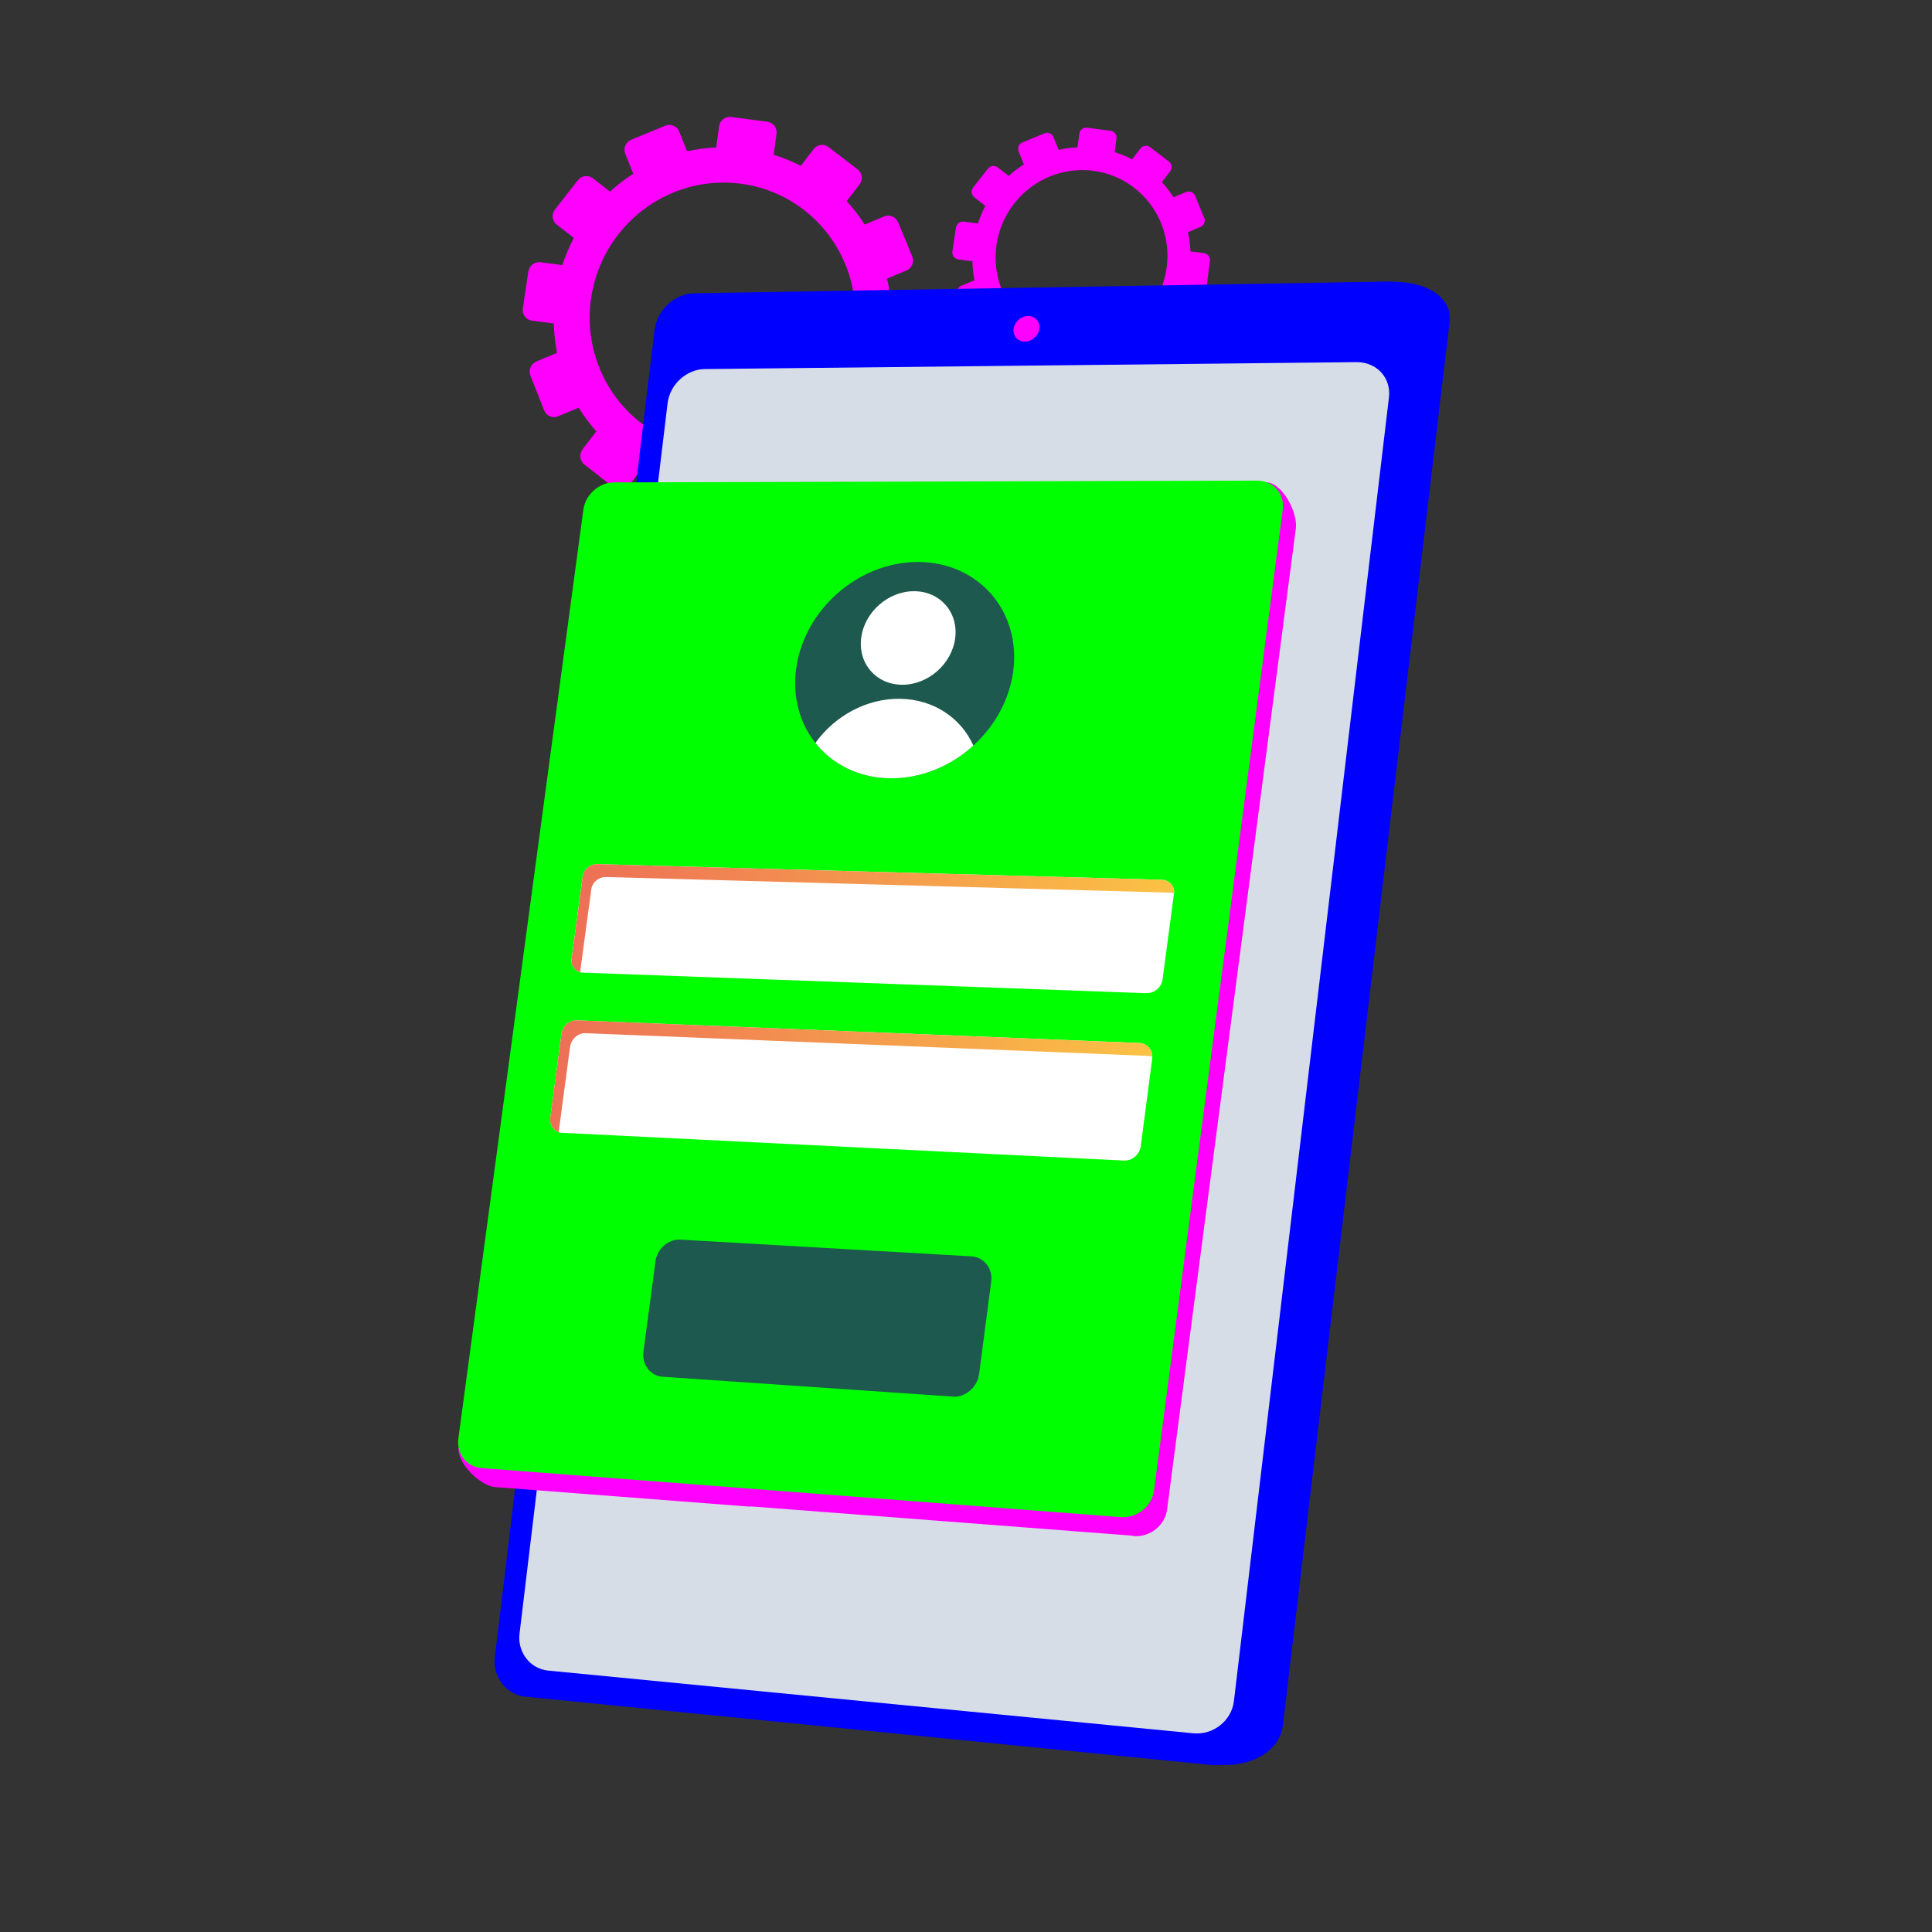 <?xml version="1.0" encoding="utf-8"?>
<!-- Generator: Adobe Illustrator 15.0.0, SVG Export Plug-In  -->
<!DOCTYPE svg>
<svg version="1.2" baseProfile="tiny"
	 xmlns="http://www.w3.org/2000/svg" xmlns:xlink="http://www.w3.org/1999/xlink" xmlns:a="http://ns.adobe.com/AdobeSVGViewerExtensions/3.0/"
	 x="0px" y="0px" width="100px" height="100px" viewBox="-23.712 -6.053 100 100" xml:space="preserve">
<rect x="-23.712" y="-6.053" width="100" height="100" fill="#333333" stroke="none"/>
<defs>
</defs>
<path fill="#FF00FF" d="M32.155,0.863l-0.1,0.712c-0.33,0.015-0.655,0.058-0.972,0.128L30.815,1.04
	c-0.073-0.181-0.281-0.268-0.463-0.192l-1.142,0.471c-0.184,0.075-0.272,0.284-0.199,0.465l0.271,0.672
	c-0.276,0.176-0.538,0.375-0.781,0.597l-0.574-0.445c-0.154-0.12-0.379-0.09-0.502,0.066l-0.767,0.981
	c-0.123,0.157-0.097,0.383,0.058,0.503l0.576,0.448c-0.153,0.288-0.282,0.592-0.386,0.909l-0.73-0.096
	c-0.196-0.026-0.379,0.113-0.408,0.311l-0.184,1.238c-0.029,0.199,0.106,0.38,0.303,0.406l0.733,0.096
	c0.008,0.334,0.045,0.663,0.11,0.983l-0.687,0.287c-0.186,0.077-0.277,0.291-0.204,0.476l0.458,1.164
	c0.073,0.187,0.284,0.274,0.469,0.197l0.688-0.288c0.173,0.281,0.371,0.547,0.59,0.793l-0.459,0.595
	c-0.124,0.161-0.097,0.392,0.06,0.515l0.983,0.771c0.157,0.124,0.385,0.092,0.509-0.069l0.453-0.591
	c0.289,0.154,0.595,0.282,0.914,0.384L30.4,13.424c-0.028,0.202,0.109,0.387,0.308,0.413L31.949,14
	c0.198,0.026,0.381-0.117,0.409-0.319l0.1-0.732c0.337-0.015,0.669-0.058,0.991-0.131l0.272,0.677
	c0.075,0.188,0.287,0.276,0.472,0.198l1.157-0.49c0.185-0.078,0.272-0.293,0.197-0.481l-0.272-0.672
	c0.282-0.182,0.549-0.389,0.795-0.618l0.565,0.439c0.158,0.123,0.385,0.092,0.507-0.069l0.757-1.004
	c0.121-0.16,0.091-0.389-0.066-0.512l-0.561-0.434c0.153-0.296,0.279-0.609,0.381-0.935l0.7,0.092
	c0.196,0.026,0.377-0.114,0.402-0.313l0.159-1.241c0.025-0.198-0.113-0.379-0.31-0.405l-0.698-0.092
	c-0.015-0.338-0.058-0.67-0.129-0.992l0.647-0.271c0.183-0.076,0.269-0.287,0.193-0.47L38.146,4.08
	c-0.075-0.183-0.284-0.269-0.466-0.193l-0.651,0.271c-0.178-0.279-0.379-0.541-0.602-0.784l0.431-0.562
	c0.119-0.156,0.09-0.38-0.065-0.5l-0.974-0.748c-0.155-0.12-0.379-0.09-0.499,0.066l-0.433,0.563
	c-0.288-0.149-0.591-0.273-0.907-0.371l0.097-0.707c0.026-0.194-0.109-0.373-0.305-0.398l-1.216-0.16
	C32.361,0.532,32.182,0.669,32.155,0.863z M27.867,6.631c0.352-2.445,2.597-4.16,5.016-3.842s4.118,2.549,3.793,4.998
	c-0.326,2.464-2.575,4.212-5.021,3.891C29.209,11.357,27.515,9.092,27.867,6.631z"/>
<path fill="#FF00FF" d="M13.51,0.478l-0.154,1.101c-0.51,0.023-1.013,0.089-1.501,0.199L11.439,0.75
	c-0.114-0.28-0.434-0.413-0.716-0.297L8.958,1.181C8.675,1.297,8.538,1.619,8.65,1.9l0.418,1.04
	C8.641,3.212,8.237,3.521,7.861,3.863L6.973,3.175c-0.239-0.186-0.587-0.14-0.776,0.103L5.011,4.794
	c-0.19,0.243-0.15,0.591,0.09,0.777l0.89,0.692C5.754,6.709,5.555,7.179,5.394,7.669L4.265,7.521
	c-0.303-0.04-0.585,0.175-0.631,0.48L3.35,9.916c-0.045,0.307,0.165,0.588,0.468,0.627l1.133,0.148
	c0.014,0.517,0.07,1.025,0.17,1.52l-1.063,0.443c-0.287,0.119-0.427,0.449-0.314,0.736l0.708,1.799
	c0.114,0.288,0.438,0.425,0.726,0.304l1.064-0.445c0.267,0.436,0.572,0.846,0.911,1.227l-0.708,0.92
	c-0.192,0.25-0.151,0.605,0.092,0.796l1.52,1.192c0.243,0.191,0.596,0.143,0.787-0.107l0.7-0.914
	c0.447,0.238,0.92,0.436,1.414,0.594l-0.159,1.141c-0.043,0.313,0.169,0.599,0.476,0.639l1.918,0.251
	c0.307,0.041,0.59-0.18,0.632-0.493l0.155-1.132c0.521-0.022,1.034-0.09,1.533-0.202l0.42,1.046c0.117,0.291,0.444,0.428,0.73,0.306
	l1.789-0.758c0.286-0.121,0.422-0.454,0.305-0.744l-0.421-1.039c0.437-0.282,0.848-0.602,1.229-0.956l0.875,0.68
	c0.244,0.19,0.595,0.142,0.782-0.106l1.171-1.553c0.187-0.248,0.141-0.602-0.104-0.791l-0.866-0.671
	c0.236-0.458,0.432-0.941,0.588-1.445l1.083,0.142c0.304,0.04,0.583-0.177,0.622-0.484l0.246-1.919
	c0.039-0.306-0.175-0.586-0.478-0.626l-1.08-0.142c-0.022-0.523-0.088-1.037-0.199-1.535l1.002-0.419
	c0.282-0.118,0.415-0.443,0.298-0.727l-0.732-1.769c-0.117-0.282-0.439-0.416-0.721-0.299l-1.007,0.42
	c-0.274-0.431-0.585-0.837-0.93-1.213l0.666-0.869c0.186-0.242,0.14-0.588-0.101-0.773l-1.505-1.156
	c-0.241-0.185-0.586-0.139-0.771,0.102l-0.67,0.87c-0.444-0.23-0.914-0.422-1.402-0.574l0.149-1.093
	c0.041-0.301-0.169-0.576-0.47-0.616l-1.88-0.247C13.83-0.035,13.552,0.177,13.51,0.478z M6.881,9.396
	c0.543-3.781,4.014-6.432,7.754-5.941c3.74,0.491,6.367,3.941,5.865,7.728c-0.505,3.809-3.983,6.512-7.765,6.016
	C8.955,16.702,6.335,13.2,6.881,9.396z"/>
<path fill="#0000FF" d="M11.711,11.139L3.488,79.491c-0.124,1.024,0.583,1.943,1.572,2.041l34.251,3.761
	c2.099,0.131,3.247-0.941,3.377-2.031l8.633-72.669c0.129-1.083-0.9-2.065-3.008-2.065L13.751,9.255
	C12.75,9.272,11.833,10.12,11.711,11.139z"/>
<path fill="#0000FF" d="M10.169,11.021L1.901,79.714c-0.124,1.03,0.585,1.953,1.578,2.053l35.509,3.535
	c1.113,0.11,2.133-0.694,2.264-1.79l8.682-73.044c0.13-1.089-0.688-1.965-1.813-1.946L12.217,9.128
	C11.213,9.145,10.293,9.997,10.169,11.021z"/>
<path fill="#D7DDE6" d="M10.843,14.811L3.179,78.502c-0.116,0.962,0.548,1.823,1.478,1.914l33.395,3.246
	c1.035,0.101,1.983-0.651,2.104-1.671l8.024-67.476c0.12-1.015-0.639-1.835-1.685-1.824l-33.738,0.359
	C11.819,13.062,10.958,13.853,10.843,14.811z"/>
<path fill="#FF00FF" d="M28.751,10.974c-0.043,0.366,0.219,0.659,0.587,0.654c0.368-0.004,0.703-0.305,0.747-0.672
	c0.043-0.366-0.22-0.659-0.589-0.654C29.129,10.308,28.795,10.609,28.751,10.974z"/>
<path fill="#FF00FF" d="M41.801,18.909l0.167,0.901l0,0l-3.436,0.008L8.72,19.889c-0.767,0.002-1.472,0.636-1.578,1.417
	L0.026,68.869c-0.106,0.787,1.119,1.989,1.882,2.048l13.226,1.017v-0.017l19.784,1.518h0.001l0.048,0.021
	c0.845,0.065,1.62-0.548,1.729-1.38v0.004l6.665-50.783C43.47,20.472,42.65,18.907,41.801,18.909z"/>
<path fill="#00FF00" d="M36.022,71.085c-0.109,0.832-0.884,1.453-1.729,1.389L1.2,69.933c-0.762-0.059-1.292-0.744-1.187-1.531
	l6.469-48.07c0.105-0.78,0.811-1.414,1.577-1.416l33.28-0.092c0.849-0.002,1.451,0.664,1.344,1.487L36.022,71.085z"/>
<path fill="#FFFFFF" d="M36.462,44.65c-0.055,0.412-0.439,0.719-0.859,0.704L6.476,44.291c-0.384-0.014-0.655-0.331-0.602-0.724
	l0.573-4.244c0.053-0.393,0.404-0.659,0.789-0.649l29.151,0.81c0.421,0.011,0.719,0.309,0.665,0.72L36.462,44.65z"/>
<path fill="#FFFFFF" d="M35.334,53.274c-0.055,0.413-0.439,0.765-0.859,0.744L5.37,52.581c-0.384-0.02-0.651-0.387-0.599-0.78
	l0.577-4.327c0.053-0.394,0.407-0.73,0.792-0.715l29.122,1.174c0.421,0.018,0.718,0.397,0.663,0.81L35.334,53.274z"/>
<linearGradient id="SVGID_1_" gradientUnits="userSpaceOnUse" x1="5.867" y1="41.47" x2="37.058" y2="41.47">
	<stop  offset="0.004" style="stop-color:#ED6F57"/>
	<stop  offset="1" style="stop-color:#FBC244"/>
</linearGradient>
<path fill="url(#SVGID_1_)" d="M37.054,40.187c-0.068-0.022-0.143-0.035-0.222-0.037L7.68,39.341
	c-0.385-0.011-0.736,0.255-0.788,0.647l-0.573,4.245c-0.001,0.011-0.002,0.021-0.003,0.032c-0.296-0.083-0.486-0.363-0.441-0.699
	l0.574-4.244c0.052-0.393,0.403-0.659,0.788-0.648l29.153,0.809C36.801,39.496,37.098,39.783,37.054,40.187z"/>
<linearGradient id="SVGID_2_" gradientUnits="userSpaceOnUse" x1="4.765" y1="49.653" x2="35.932" y2="49.653">
	<stop  offset="0.004" style="stop-color:#ED6F57"/>
	<stop  offset="1" style="stop-color:#FBC244"/>
</linearGradient>
<path fill="url(#SVGID_2_)" d="M35.932,48.647c-0.07-0.028-0.146-0.045-0.226-0.048L6.585,47.424
	C6.2,47.409,5.846,47.747,5.793,48.14l-0.578,4.326c-0.003,0.028-0.006,0.055-0.006,0.083c-0.295-0.096-0.483-0.414-0.439-0.749
	l0.578-4.327c0.052-0.394,0.407-0.731,0.791-0.716l29.122,1.175C35.65,47.949,35.933,48.274,35.932,48.647z"/>
<path fill="#1D594E" d="M27.594,60.264c0.086-0.651-0.375-1.251-1.029-1.289L11.499,58.11c-0.624-0.035-1.2,0.49-1.285,1.124
	L9.592,63.92c-0.085,0.635,0.348,1.242,0.972,1.285l15.058,1.03c0.654,0.045,1.256-0.508,1.343-1.16L27.594,60.264z"/>
<path fill="#1D594E" d="M28.731,28.691c-0.199,1.498-0.969,2.85-2.063,3.844c-1.179,1.073-2.732,1.726-4.348,1.694
	c-1.607-0.031-2.959-0.733-3.828-1.83c-0.802-1.011-1.194-2.357-0.997-3.831c0.409-3.064,3.224-5.541,6.313-5.534
	C26.928,23.043,29.144,25.575,28.731,28.691z"/>
<path fill="#FFFFFF" d="M25.727,26.988c-0.178,1.342-1.417,2.417-2.762,2.402c-1.339-0.016-2.278-1.109-2.1-2.442
	c0.177-1.332,1.404-2.407,2.744-2.4C24.954,24.554,25.905,25.646,25.727,26.988z"/>
<path fill="#FFFFFF" d="M26.669,32.536c-1.179,1.073-2.732,1.726-4.348,1.694c-1.607-0.031-2.959-0.733-3.828-1.83
	c0.994-1.385,2.633-2.307,4.375-2.284C24.619,30.14,26.03,31.11,26.669,32.536z"/>
</svg>
